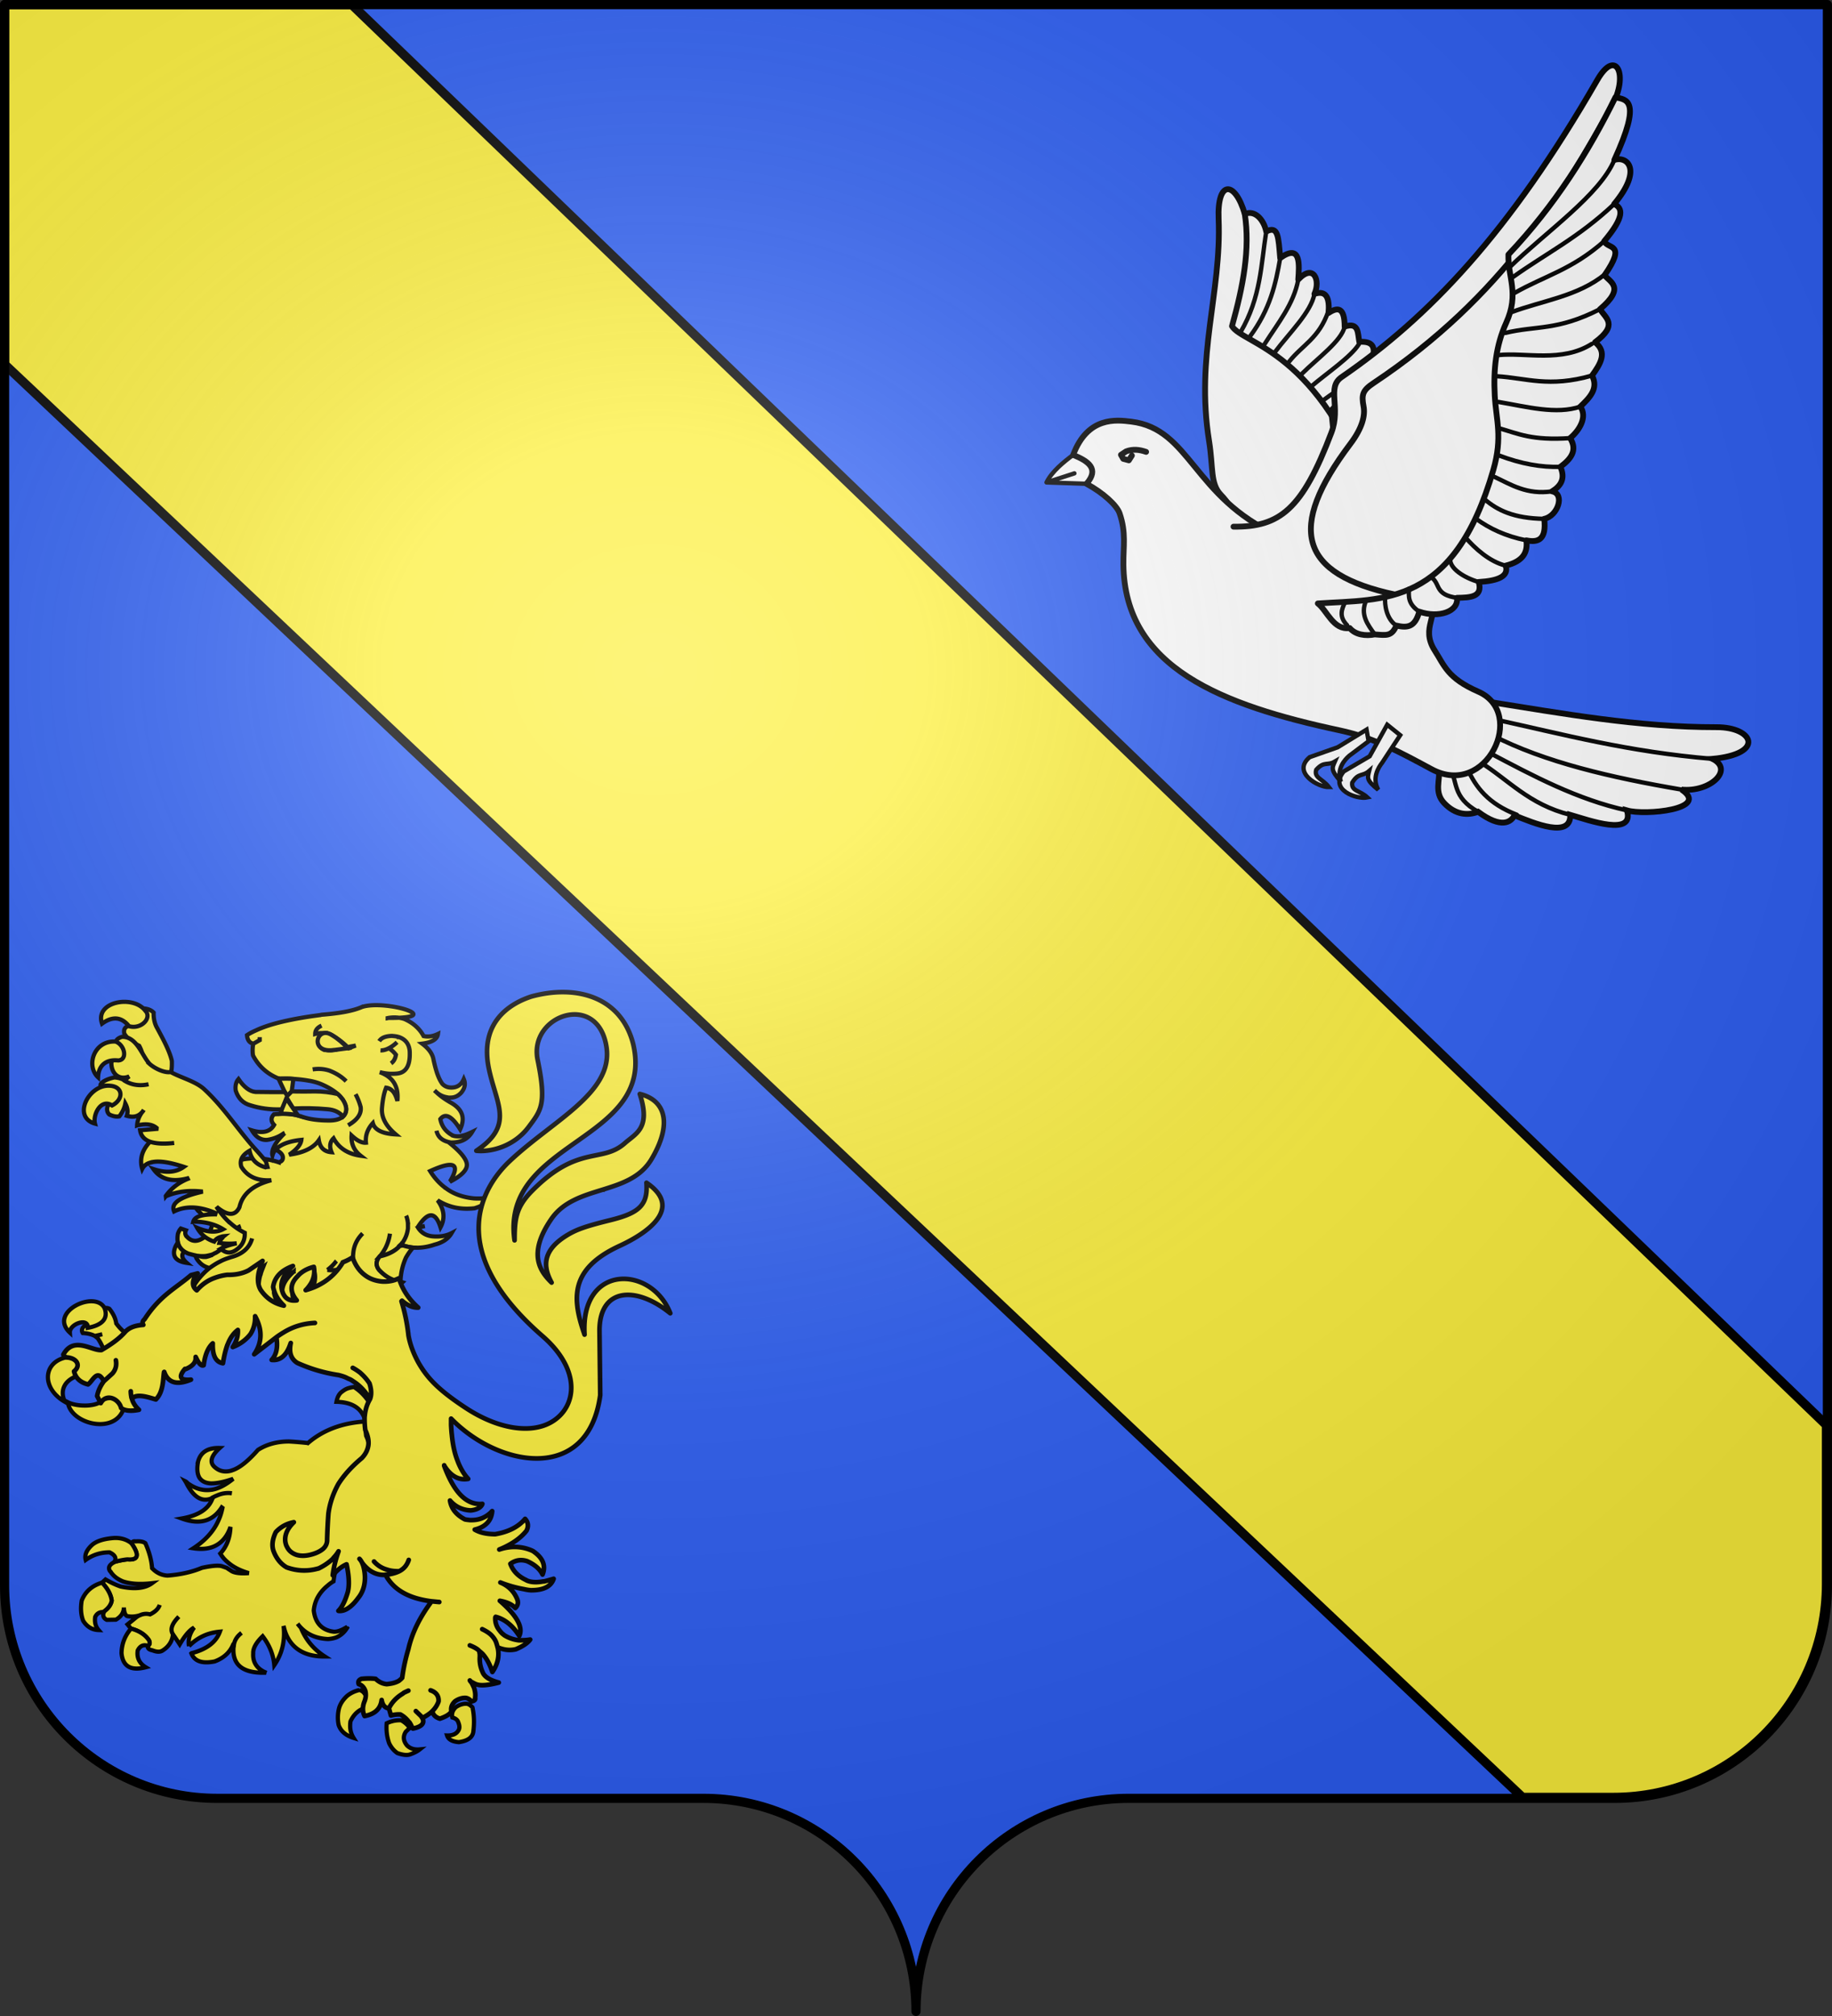 <svg xmlns="http://www.w3.org/2000/svg" xmlns:xlink="http://www.w3.org/1999/xlink" width="600.003" height="660" version="1.0"><rect width="100%" height="100%" fill="#333333" stroke="none"/><desc>Flag of Canton of Valais (Wallis)</desc><defs><radialGradient xlink:href="#a" id="b" cx="285.186" cy="200.448" r="300" fx="285.186" fy="200.448" gradientTransform="matrix(1.551 0 0 1.35 -152.894 151.099)" gradientUnits="userSpaceOnUse"/><linearGradient id="a"><stop offset="0" style="stop-color:white;stop-opacity:.314"/><stop offset=".19" style="stop-color:white;stop-opacity:.251"/><stop offset=".6" style="stop-color:#6b6b6b;stop-opacity:.125"/><stop offset="1" style="stop-color:black;stop-opacity:.125"/></linearGradient></defs><g style="display:inline"><g style="fill:#2b5df2"><g style="fill:#2b5df2;stroke:none;display:inline"><path d="M375 860.862c0-38.504 31.203-69.753 69.65-69.753h159.2c38.447 0 69.65-31.25 69.65-69.754V203.862h-597v517.493c0 38.504 31.203 69.754 69.65 69.754h159.2c38.447 0 69.65 31.25 69.65 69.753" style="fill:#2b5df2;fill-opacity:1;fill-rule:nonzero;stroke:none;stroke-width:3;stroke-linecap:round;stroke-linejoin:round;stroke-miterlimit:4;stroke-dasharray:none;stroke-dashoffset:0;stroke-opacity:1;display:inline" transform="translate(-75 -202.362)"/></g></g></g><g style="display:inline"><g style="fill:#fcef3c;stroke:#000;stroke-width:2.992;stroke-linejoin:round"><g style="fill:#fcef3c;stroke:#000;stroke-width:2.992;stroke-linejoin:round"><path d="M3 3v117.531L499.156 588.75h29.688c38.447 0 69.656-31.246 69.656-69.75v-51.875L116.469 3z" style="opacity:1;fill:#fcef3c;fill-opacity:1;fill-rule:evenodd;stroke:#000;stroke-width:2.992;stroke-linecap:butt;stroke-linejoin:round;stroke-miterlimit:4;stroke-dasharray:none;stroke-opacity:1;display:inline" transform="matrix(1.002 0 0 1.002 -1.508 -1.503)"/></g></g><g style="fill:#fcef3c"><g style="fill:#fcef3c;display:inline"><g style="fill:#fcef3c"><path d="M127.179 291.142c.444 2.255-.023 4.401-1.268 6.563-3.056 2.447-6.908 4.156-11.427 5.123-1.78 1.543-2.126 3.311-1.049 4.924 3.51.184 6.252.886 8.618 2.098l5.291-1.234-5.291 1.234c.66.49 1.454 1.103 2.118 1.72 2.696 4.097 4.205 7.463 4.405 10.352 2.595-.05 5.177-.603 7.615-1.781 4.99-2.99 9.46-5.968 12.88-9.429-4.59-1.924-8.434-5.245-11.79-9.833q-.714-5.268-4.928-10.467c-2.1-.964-3.78-.68-5.174.73zM195.686 399.41c-.909 4.902-.649 8.8.908 11.44.52.88 1.168 1.509 1.947 2.137 1.687 1.258 3.763 1.886 6.488 2.012 4.022 0 9.213-1.006 15.701-3.269-4.671 3.772-9.083 6.286-13.495 7.416-.779.127-1.428.379-2.076.379-4.023.628-7.786 0-11.42-1.509-1.816-.755-3.633-1.886-5.32-3.017-.519-.502-1.038-1.13-1.817-1.509.39.629.779 1.258 1.038 1.886 5.32 10.058 11.42 13.327 18.427 9.932v-.252c.778-.377 1.427-.754 2.076-1.005.26-.126.52-.252.908-.377 3.504-1.635 7.267-2.138 10.77-1.635-3.503-.503-7.266 0-10.77 1.635-.389.125-.648.25-.908.377-.649.251-1.298.628-2.076 1.005v.252c-2.466 7.669-9.862 12.572-22.06 14.709 12.717 4.651 22.19 2.011 28.548-7.92l.52.377c-.65 3.143-1.558 6.159-2.856 8.926-3.503 7.92-9.602 14.457-17.907 19.863 6.488 1.007 12.068.252 16.35-2.136 4.542-2.514 8.045-6.914 10.122-13.074-.26 7.794-2.725 14.08-7.267 18.983 1.038 1.636 2.206 3.27 3.633 4.652 1.428 1.384 2.985 2.641 4.542 3.771 3.504 2.389 7.526 4.149 12.198 5.532-5.84.377-10.122 0-12.587-1.635-.65-.378-1.038-.755-1.428-1.007h-.13c-.778-.501-1.297-.878-1.427-1.005-1.946-.755-3.244-1.13-3.893-1.383-.649-.127-1.297-.252-2.206-.252-2.595-.125-6.488.378-11.808 1.509-6.878 2.892-14.923 4.777-24.525 5.53-2.206-.125-4.153-.628-5.97-1.507q-2.724-1.32-5.06-3.772c-.39-5.407-1.947-11.441-4.802-17.852-1.557-1.131-3.893-1.508-7.007-1.257-1.427-.251-2.206.126-2.595 1.383v.377c5.45 8.046 4.542 11.693-3.114 11.065-1.817.125-4.802.628-8.824 1.634-4.153 2.012-5.32 4.273-3.634 6.788l.39.378c.26.25.389.629.648 1.006l.26.251c1.817 2.388 4.542 4.273 7.915 5.658 5.191 1.758 12.068 2.262 20.763 1.257-4.931 3.644-12.328 4.526-22.45 2.387-2.984-1.006-6.617-2.64-10.77-5.029l-2.465 2.263c4.152 4.4 6.358 8.675 6.877 12.824-.519 2.891-2.336 5.405-5.45 7.67 0 .25 0 .377-.13.501-1.038 2.515-.26 4.4 2.076 5.532l6.489-.127c3.763-2.136 5.58-5.029 5.71-8.673.129 3.644 1.037 5.657 2.465 6.159 3.244.628 6.228.25 8.953-.63 2.466-1.13 4.931-1.256 7.267-.628 3.763-1.885 5.97-4.021 6.878-6.787-.909 2.766-3.115 4.902-6.878 6.787-2.336-.628-4.801-.501-7.267.629-.778.251-1.557.755-2.335 1.257l-6.488 5.28 2.465 3.017h.13c5.71 1.51 9.992 4.274 12.717 8.298.778 1.76.648 3.017-.65 3.771l-.129.127c-.39 1.76.649 2.765 3.244 3.27 2.855 1.13 5.32 1.382 7.267.125 4.412-2.765 6.877-6.663 7.396-11.565-2.206-3.27-.908-7.417 4.153-12.572-5.06 5.155-6.359 9.302-4.153 12.572.909 1.383 2.596 3.772 4.802 7.165 3.633-6.16 7.007-10.184 10.251-11.944-3.244 4.4-4.412 8.8-3.633 13.2v.128-.127c6.098-6.16 13.365-9.555 22.06-10.308-2.726 7.543-9.473 12.572-20.114 15.337-.13 0-.13 0-.26.127 2.206 5.657 7.657 7.543 16.61 5.783 6.488-2.388 10.77-6.412 13.106-11.817l.65.126c.388-3.394 2.335-6.286 5.45-8.674-3.115 2.388-5.062 5.28-5.45 8.674-.13.503-.26.88-.26 1.383-1.038 12.699 6.488 18.732 22.449 18.356h.778c-.26-.127-.389-.127-.389-.127-.13-.25-.26-.25-.39-.25-5.839-2.641-8.823-7.166-8.434-13.327v-.252c-.13-3.52 2.076-7.543 6.748-12.069 4.93 6.412 7.656 13.326 8.305 20.618 5.71-8.299 7.785-17.6 6.618-27.91.13.378.13.63.26.88 0 .25 0 .378.129.63.39 1.506.908 3.142 1.557 4.65 4.542 10.435 13.755 15.714 27.51 15.588-8.045-5.154-13.755-12.068-17.129-20.617-.778-.755-1.557-1.76-2.336-2.765.779 1.006 1.558 2.012 2.336 2.765 4.931 5.155 11.42 7.794 19.335 8.171q3.114-.187 5.84-1.13 4.865-2.075 7.785-6.789l-.258-.251.518-.629c-.518.379-1.168.756-1.687 1.007-3.244 1.886-6.1 2.765-8.305 2.515-8.305-1.132-12.977-6.286-14.015-15.086.65-7.042 4.023-12.95 9.862-17.728 1.298-1.13 2.596-2.137 4.153-3.016v-.251l.13-.127c.648-5.155 1.946-10.812 4.152-16.972l-.13-48.02c3.893-6.161 9.343-12.323 16.74-18.481.389-.378.517-.63.778-.88 2.206-2.515 3.504-5.406 3.893-8.424.39-3.268-.39-6.787-2.206-10.686-.389-2.765-.518-5.53-.518-8.171l-.908-2.012c-16.22 1.13-29.586 6.286-40.097 15.338a244 244 0 0 0-13.495-1.132c-8.435 0-15.961 2.012-22.19 6.035-6.747 7.67-12.587 12.446-17.777 14.332-.52.125-.909.377-1.428.501-4.541 1.257-8.564.252-11.808-2.764-3.634-3.27-2.466-7.795 3.763-13.452-8.566-.258-13.627 3.01-15.443 9.674zM146.782 88.125c-3.446 1.51-4.291 2.89-3.766 6.036 2.05 3.364 5.57 6.294 10.643 8.699 2.873 5.272 3.128 9.433.576 12.494l-.081.09c7.879 3.51 23.723 23.504 22.796-1.877-1.656-7.232-6.519-15.987-10.43-23.289q-2.699-4.56-2.552-11.089c-1.559-1.69-3.954-2.646-6.613-2.903-3.888 6.077 1.32 10.19-10.573 11.84zM312.603 75.183c-6.229 2.765-15.831 4.526-28.808 5.531-.39.126-.778.126-1.038.252h-.13c-20.243 2.64-35.425 6.16-45.417 10.811-2.595 1.132-4.801 2.263-6.618 3.52.26 3.395 1.687 5.406 4.412 6.035v.126l4.672-2.64V96.68v2.138l-4.672 2.64c-.519 3.143-.519 5.909-.13 8.297 4.023 7.669 10.122 13.2 18.297 16.47h.13l.13.125c3.633-.126 7.137-.126 10.25.126 4.283.251 8.176.754 11.55 1.383h.13c3.373.628 6.228 1.508 8.823 2.64 4.542 2.011 8.305 4.274 11.16 6.788 1.428 1.258 2.595 2.64 3.634 4.023 3.114 4.903 3.244 8.926.13 12.07-.26.125-.39.25-.52.377-1.816 1.382-4.801 2.388-9.343 2.388-8.175 0-14.923-1.006-19.983-2.891-.65-.252-1.428-.377-2.206-.629-3.504-1.006-7.786-1.383-12.587-1.257-1.428.126-3.115.251-4.672.377-2.336 2.514-2.206 5.029.13 7.543-2.725 4.903-8.045 6.286-15.831 3.897 2.855 4.778 6.358 7.04 10.77 6.79 3.893-.504 8.045-1.887 11.938-4.652l.779-.378c-.26.126-.52.252-.52.63-4.022 3.896-6.617 7.542-7.785 10.685v.126c-.13 0-.13 0-.13.126-.519 1.634-.778 3.142-.389 4.525q.585-2.262 2.336-4.148c3.374-3.646 9.473-6.035 18.296-6.915-.389 3.395-3.373 6.915-8.694 10.56 10.381-1.382 17.389-4.902 21.152-10.308.908 5.406 3.893 8.171 9.083 8.548-1.687-4.023-1.168-7.417 1.428-9.931 3.763 6.914 10.121 11.189 19.333 12.446-4.671-3.646-6.877-8.423-6.488-14.458 4.024 3.772 7.396 5.406 10.251 5.155-.519-5.155 1.168-9.806 4.931-13.955 1.298 4.777 6.748 7.543 16.352 8.046-7.137-6.035-10.252-12.195-9.864-18.48.52-6.412 1.557-11.315 2.985-14.835 3.893.502 6.488 3.52 8.045 9.428 1.038-10.308-3.113-17.097-12.587-20.492 2.727.629 5.45 1.132 8.045 1.132 1.687 0 3.245 0 4.932-.252 5.45-.754 8.434-5.28 8.434-13.577 0-1.634 0-3.143-.39-4.4v-.126c-.907-3.772-3.243-6.286-6.877-7.669-.13-.126-.389-.126-.519-.126 0-.125-.258-.125-.258-.125-.78-.252-1.429-.377-2.337-.503-.649-.126-1.427-.126-2.205-.252-4.541.126-7.656 1.258-9.214 3.772 1.557-2.514 4.673-3.646 9.214-3.772.779.126 1.556.126 2.205.252.908.126 1.557.251 2.337.503 0 0 .258 0 .258.125.131 0 .391 0 .52.126 3.633 1.383 5.969 3.897 6.877 7.669v.126c.39 1.257.39 2.766.39 4.4 0 8.297-2.985 12.823-8.435 13.577-1.687.252-3.245.252-4.932.252-2.595 0-5.32-.503-8.045-1.132 9.474 3.395 13.625 10.184 12.587 20.492-1.557-5.908-4.152-8.926-8.045-9.428-1.428 3.52-2.464 8.423-2.985 14.834-.389 6.286 2.727 12.446 9.864 18.48-9.603-.502-15.054-3.268-16.352-8.045-3.762 4.149-5.45 8.8-4.93 13.955-2.856.251-6.23-1.383-10.252-5.155-.39 6.035 1.817 10.812 6.488 14.458-9.213-1.257-15.572-5.532-19.333-12.446-2.596 2.514-3.115 5.908-1.428 9.931-5.19-.377-8.175-3.142-9.083-8.548-3.763 5.406-10.77 8.926-21.152 10.309 5.32-3.646 8.305-7.166 8.694-10.56-8.823.88-14.922 3.268-18.296 6.914 3.114 1.634 4.801 3.394 5.06 5.154.26 2.137-.778 3.395-2.984 3.897a44 44 0 0 0-5.45-1.508c-6.618-1.509-13.106-1.635-19.594-.629-.26 0-.39 0-.52.126-.518 0-1.038 0-1.427.126-6.358-2.515-9.473-6.79-9.862-12.824-5.45 2.389-8.045 5.91-7.267 10.686 3.504 7.544 10.122 11.315 20.114 11.692h.649-.65q-20.048 3.206-24.914 16.972c-3.763 6.035-9.213 5.406-16.22-1.886.389 1.006 1.038 2.138 1.557 3.018 1.817 3.268 3.893 6.16 6.099 8.8h.13a45.6 45.6 0 0 0 9.991 8.549c-.13-4.652 1.428-8.298 4.672-11.063-3.244 2.765-4.801 6.411-4.672 11.063-.389 4.903-2.595 8.549-6.747 11.063-4.153 2.64-7.656 2.389-10.641-.377-.39-.377-.649-.755-1.038-1.006-.908-1.257-1.168-2.64-.39-4.274l-3.633-1.258c-.908 1.006-1.557 2.263-2.076 3.772-.39 2.389-.39 4.526 0 6.286.649 2.766 2.206 4.777 4.542 6.412a26 26 0 0 0 3.244 1.508c1.557.377 3.114.88 4.542 1.132.26.125.648.125.908.25.649.127 1.427.127 2.206.251 1.687.127 3.374.127 5.06-.125 1.169-.252 2.466-.503 3.764-.88.26-.126.519-.252.778-.252.65-.377 1.168-.754 1.947-1.006 1.557-.88 3.244-2.011 4.671-3.394 2.077-2.012 3.763-4.4 5.32-7.417 2.077-4.275 4.672-7.04 7.916-8.298-3.244 1.257-5.84 4.023-7.915 8.298-1.558 3.017-3.244 5.405-5.32 7.417-1.428 1.384-3.115 2.514-4.672 3.394-.779.252-1.298.629-1.947 1.006-.26 0-.519.127-.778.251l-.26.378a21.4 21.4 0 0 1-3.374 1.131c-.26.126-.519.126-.519.126-1.687.127-3.244 0-4.671-.629-.779-.125-1.557-.125-2.206-.251-.26-.126-.649-.126-.908-.25.13.125.13.377.26.501 0 .252.259.629.388.88 0 .126.13.377.26.503 0 .126 0 .25.13.377 2.206 3.645 5.32 5.909 9.213 6.788 2.465-1.759 4.93-3.393 7.786-4.777 2.335-1.258 4.93-2.138 7.656-3.016 8.045-2.138 13.106-6.538 14.923-13.328-1.817 6.789-6.878 11.19-14.923 13.328-2.725.878-5.32 1.758-7.656 3.016-2.855 1.384-5.32 3.017-7.786 4.777-2.855 2.264-5.45 4.903-7.916 7.921-.908 1.13-1.687 2.263-2.465 3.393-1.557 3.646-.909 6.665 1.816 8.675 3.634-4.149 7.916-7.166 12.977-8.926a39.2 39.2 0 0 1 8.824-2.137h.13c5.839.126 10.9-1.006 15.052-3.143l9.992-6.789c-.779 2.013-1.557 3.772-1.947 5.532l-.13.125c-1.816 6.16-1.557 11.064.65 14.96 4.152 6.16 9.732 9.807 16.61 11.315l-.13-.127c-1.039-1.005-2.077-2.135-2.855-3.142-.13-.126-.39-.378-.39-.502a22.8 22.8 0 0 1-4.282-9.556c1.038-7.04 5.84-11.943 14.144-14.96.39-.126.779-.25 1.038-.376-.259.125-.648.25-1.038.377a29 29 0 0 0-2.854 2.766q-7.203 7.73-4.672 15.463c.13.251.13.377.26.754.389 1.006.908 1.886 1.557 2.766 1.946 2.389 4.671 3.269 8.434 2.766-4.93-5.909-4.93-11.442.26-16.846.908-1.006 1.817-2.012 2.855-2.766 2.595-2.012 5.58-3.393 9.083-4.273.779 4.023.13 8.044-2.076 11.816-1.038 1.636-2.206 3.27-3.763 4.779a56 56 0 0 0 6.488-2.265c8.435-3.644 14.923-9.302 19.724-16.972.13-.25.26-.377.26-.628-.13.127-.39.127-.39.251h-.13c-3.763 1.132-7.396 1.635-11.03 1.132h-.13.13q3.504-2.64 5.84-5.658c.26-.251.39-.502.649-.755a22.687 22.687 0 0 1 0 0c-.26.251-.39.503-.649.755q-2.336 3.018-5.84 5.658h-.13.13c3.634.501 7.267 0 11.03-1.132h.13c0-.125.26-.125.39-.251a36.5 36.5 0 0 0 7.005-3.52c-.258-2.263-.389-4.4-.13-6.663.39-5.532 2.596-10.31 6.748-14.458-4.152 4.149-6.358 8.926-6.747 14.458-.26 2.263-.13 4.4.13 6.663 1.816 5.28 4.541 9.303 8.176 12.194 3.502 2.892 7.655 4.526 12.845 5.03 4.542.25 8.566-.504 11.938-2.264.13-.127.39-.251.65-.377h.129c0-.127.26-.251.39-.378.259-.126.78-.378.908-.502-.39-.127-.907-.251-1.428-.377-5.969-1.007-10.9-3.772-15.312-8.55-2.465-3.143-2.206-6.286.518-9.555 1.557-1.76 2.726-3.646 3.893-5.657 1.688-3.269 2.855-6.789 3.375-10.56-.52 3.771-1.687 7.291-3.375 10.56-1.167 2.011-2.336 3.897-3.893 5.657 6.358-1.383 11.03-3.897 14.274-7.417.26-.25.519-.629.78-.879l.13-.127c.13-.251.389-.502.519-.754h.13-.13l.26-.252c2.204-3.017 3.501-6.16 4.022-9.68.13-.503.13-.88.13-1.383v-1.131c0-1.006 0-2.012-.13-3.018q-.195 0 0 0c-.26-1.508-.52-3.017-1.168-4.4.649 1.383.908 2.892 1.168 4.4q-.195 0 0 0c.13 1.006.13 2.012.13 3.018v1.132c0 .502 0 .88-.13 1.382-.52 3.52-1.817 6.663-4.023 9.68-.13.126-.13.126-.13.252h-.13c-.132.251-.39.501-.52.754l-.13.127c.13.126.26.126.39.126.39.125.778.377 1.168.377 2.204.755 4.671 1.257 7.137 1.509 4.93.377 9.99-.252 15.44-2.138 5.58-1.383 9.733-4.148 12.068-8.171-3.893 2.011-8.564 2.765-13.755 2.263-4.541-.503-7.915-2.515-10.251-6.286l.26-.126h.13-.127l-.26.126 4.933-1.006-4.283.88-.259-.88c7.006-10.56 12.197-10.183 15.702.88 3.374-6.286 2.725-12.698-2.076-19.235 7.785 4.903 16.478 6.789 26.342 5.657 6.747-2.011 11.16-5.28 13.365-9.429-2.855 2.012-7.396 2.766-13.755 2.39-7.785-.755-14.664-3.144-20.244-7.418-.26 0-.39-.126-.39-.252-4.152-3.143-7.655-7.04-10.64-11.817 17.129-7.795 21.8-5.28 14.144 7.417 0 .126 0 .126-.13.252 8.045-4.15 12.197-8.172 12.197-12.07s-4.412-9.428-13.236-16.343c-4.801-1.257-7.526-3.897-8.435-8.046.909 4.149 3.634 6.79 8.435 8.046.78.126 1.429.377 2.206.377q10.317 0 14.793-7.543c-2.595 1.258-4.932 2.263-7.007 2.64-.13 0-.13 0-.13.126h-.26c-.259.126-.518.126-.518.252-2.207.251-4.153.125-5.709-.378 0-.125-.13-.125-.26-.125-4.672-2.515-7.785-6.286-8.823-11.692 3.502-4.526 8.303-2.137 14.143 7.292 3.763-8.046 1.687-14.207-6.357-18.858-4.673-2.64-8.305-5.28-11.03-8.046l-.26-.126c-.26-.251-.39-.503-.649-.754.26.251.39.503.65.754l.259.126c2.204 2.137 4.8 3.52 7.786 4.023.907.251 1.946.377 2.853.251 2.986 0 5.45-1.257 7.528-3.52 2.595-3.143 3.244-6.286 1.815-9.68-1.687 3.897-4.542 5.909-8.304 6.034-2.985.126-5.19-.754-7.007-2.64-.519-.754-1.038-1.508-1.427-2.263-1.947-3.52-3.504-8.548-4.933-15.337-.778-4.023-3.502-7.67-8.044-11.063 7.006-.88 10.77-3.143 11.289-6.915-3.374 1.634-6.747 2.263-10.25 1.509-2.855-5.28-7.397-9.43-13.757-12.195q-5.254-1.697-11.288-.754c-.649.125-1.429.377-2.077.377.648 0 1.428-.252 2.077-.377 42.467.38-2.246-13.264-18.945-7.792zm18.686 29.67c-2.078 1.005-4.024 1.382-5.45 1.256 1.427.126 3.373-.251 5.45-1.257.26-.126.389-.251.517-.251 1.947-1.006 3.893-2.389 5.84-4.275-1.947 1.886-3.893 3.269-5.84 4.275 1.947 1.257 3.504 2.64 5.061 4.651-.519 2.892-1.557 4.778-3.504 6.16 1.947-1.382 2.985-3.268 3.504-6.16-1.557-2.011-3.114-3.394-5.06-4.651-.13 0-.259.125-.518.251zm-46.715-11.064c1.946 0 3.633.251 5.45.88.26.126.649.377 1.038.503q7.007 4.149 12.068 9.429l5.06-1.886-3.819.683-11.492 2.46c-.52 0-.909 0-1.298.126a17.5 17.5 0 0 1-3.633 0c-.65-.126-1.428-.126-2.077-.126-2.595-1.132-4.022-2.892-4.282-5.406-.39-2.389.649-4.652 2.985-6.663h-1.557c-1.168.126-2.466.251-3.764.629 0-2.515 1.428-4.526 4.542-5.91-3.114 1.384-4.542 3.395-4.542 5.91 1.298-.378 2.596-.503 3.764-.629zm27.12 52.802c-.778-3.018-1.946-6.035-3.633-9.178 1.687 3.143 2.855 6.16 3.633 9.178.65 4.777-2.335 9.177-8.952 12.949 6.617-3.772 9.601-8.172 8.952-12.95zm-10.38-18.481c-3.375-3.394-7.397-5.783-11.939-7.543-3.893-1.257-7.786-1.509-11.938-.88 4.152-.629 8.045-.377 11.938.88 4.542 1.76 8.564 4.149 11.938 7.543z" style="fill:#fcef3c;fill-opacity:1;stroke:#000;stroke-width:3;stroke-miterlimit:4;stroke-dasharray:none;stroke-opacity:1" transform="matrix(.459 0 0 .459 -24.944 295.16)"/><path d="M291.581 105.984c.39-.126.779-.126 1.298-.126l9.63-1.257c-3.374-3.52-6.776-6.663-11.447-9.43-10.63-6.862-16.138 12.526.519 10.813zM262.514 135.402l1.168-8.926c-3.114-.252-6.618-.252-10.251-.126l-.13-.126h-.13v.252l4.412 9.429 1.817 2.64z" style="fill:#fcef3c;fill-opacity:1;stroke:#000;stroke-width:3;stroke-miterlimit:4;stroke-dasharray:none;stroke-opacity:1" transform="matrix(.459 0 0 .459 -24.944 295.16)"/><path d="m259.242 140.43 4.31 7.166c8.045-.377 16.09-.251 24.396.503 4.93.377 8.694 2.137 11.16 5.28 3.114-3.143 2.984-7.166-.13-12.069-1.039-1.382-2.206-2.765-3.634-4.023-5.45-1.257-10.9-1.885-16.22-1.885-5.19.125-10.64.125-16.61 0l-3.114 3.143-1.817-2.64c-7.397 0-14.404 0-21.022-.126-4.152-.377-8.175-3.52-12.068-9.178-1.816 2.138-2.465 5.03-1.946 8.298 1.816 5.531 5.32 9.052 10.51 10.434 6.878 2.138 14.015 3.143 21.671 2.892.26-.126.52-.126.779-.126z" style="fill:#fcef3c;fill-opacity:1;stroke:#000;stroke-width:3;stroke-miterlimit:4;stroke-dasharray:none;stroke-opacity:1" transform="matrix(.459 0 0 .459 -24.944 295.16)"/><path d="m263.552 147.596-4.93-7.166-3.115 7.67-1.038 3.268c4.8-.126 9.083.251 12.587 1.257zM157.708 77.443c-8.984-11.074-35.91-5.962-30.557 9.627 7.947-5.81 14.328-4.403 19.195 1.78 8.735 2.647 17.066-6.101 11.362-11.407zM161.067 115.733c-5.62-6.11-8.968-19.436-19.675-19.27-3.08 1.036-4.355 2.291-4.202 4.11-.111.058-.111.058-.04.166 5.037 3.744 9.474 11.969-.227 11.22-2.23-.131-2.838 1.331-3.117 3.248-.04 7.364 5.424 12.586 12.764 9.494-1.197.858-2.13 1.838-3.383 2.828-.13.013-.13.013-.114.138 5.085 3.178 10.8 4.019 17.288 2.636-6.488 1.383-12.203.542-17.288-2.636-.015-.125-.015-.125.114-.138-1.7-1.1-4.144-1.877-7.172-2.092-3.567.723-6.428 1.883-8.469 3.344-1.055.987-1.51 1.536-1.45 2.036-.083.388.335.6 1.01.788 3.711-.61 6.527.004 8.462 1.968 2.354 4.326 1.019 8.374-4.179 11.783-1.115 2.636-.713 4.874.92 6.487 2.633 1.264 5.046 1.79 7.21 1.33 2.359-3.136 3.686-6.172 4.24-9.134 1.685 3.126 2.035 6 1.064 8.75 4.47 1.34 8.037.617 10.799-2.43.47-.425.91-1.1 1.35-1.774-.44.674-.88 1.349-1.35 1.774-2.117 2.985-3.3 6.134-3.437 9.308.501-.174 1.017-.224 1.533-.274 5.343-1.146 9.623-.293 12.394 2.096l-.053.637-11.756 1.005c.616 3.987 3.03 6.663 7.128 8.165 4.083 1.378 9.866 1.707 17.204.874-7.338.833-13.121.504-17.204-.874-5.797 5.996-7.617 12.493-5.605 19.381 1.16-2.261 3.187-3.847 5.85-4.483.243-.15.501-.175.76-.2.113-.137.371-.162.5-.174l.258-.025c5.1-.996 12.552.183 22.343 3.414-5.767 4.096-13.022 4.541-21.735 1.586 5.2 7.34 13.29 9.47 24.301 6.64l.175.362c-6.465 2.646-11.473 6.542-15.396 11.85l.015.126-.227.274.015.125c.114-.137.372-.162.372-.162l.129-.012c7.694-3.27 16.194-4.214 25.855-3.12-10.283 2.38-16.748 5.025-19.495 8.198-1.608 1.799-1.896 3.723-.978 5.911 8.378-4.094 18.35-3.662 29.643 1.194l-.099.263-.182.65c-9.668-.082-14.805 1.677-15.67 5.3 1.032-.099 1.95-.06 2.998-.035 7.361.43 13.326 2.259 18.267 5.324-4.902 2.621-11.087 2.205-18.525-1 2.657 4.676 6.726 8.078 12.16 9.832q1.81-2.83 5.828-3.596c-.016-.125-.016-.125.129-.012.242-.15.63-.187.887-.212-.356.287-.698.7-.91 1.1-.114.137-.357.286-.357.286-.91 1.1-1.547 2.299-1.813 3.336a17 17 0 0 0 1.336.25c.144.114.273.101.402.089 3.172.327 6.701.366 10.572-.006-4.713.959-8.477 2.206-11.406 3.879.417.213.721.563 1.154.9 3.301 2.465 6.815 2.38 10.624-.642 3.825-2.897 5.577-6.733 5.371-11.645a47.3 47.3 0 0 1-10.967-7.543l-.13.012c-2.512-2.414-4.926-5.09-7.127-8.166-.622-.825-1.404-1.888-1.913-2.85 7.848 6.579 13.343 6.682 16.355.323q3.173-14.152 22.718-19.257c-9.98.58-17.015-2.536-21.41-9.7-1.352-4.675.802-8.423 5.932-11.32 1.116 5.963 4.73 9.915 11.355 11.806.372-.162.888-.212 1.404-.261l-1.147-4.063c-2.763-3.401-5.784-6.777-8.645-9.916-11.796-13.28-21.337-28.445-35.022-41.165-6.087-5.873-16.69-8.362-24.243-12.565-4.212.784-11.116-2.305-15.07-5.844z" style="fill:#fcef3c;fill-opacity:1;stroke:#000;stroke-width:3;stroke-miterlimit:4;stroke-dasharray:none;stroke-opacity:1" transform="matrix(.459 0 0 .459 -24.944 295.16)"/><path d="M136.753 99.843c-15.45-.835-21.207 17.269-12.433 25.498.263-7.723 4.886-13.017 14.376-12.034 6.833-.285 4.791-11.14-1.943-13.464zM131.711 131.333c-14.6-.069-25.7 22.534-9.602 27.03-1.631-6.123 4.1-18.177 12.197-12.95 8.66-4.364 8.037-14.15-2.595-14.08zM185.824 249.68c-2.336-1.635-3.893-3.645-4.542-6.412-1.427 1.759-2.336 3.897-2.725 6.159-.52 4.651 2.465 7.293 9.083 8.299-3.633-3.143-4.152-5.784-1.816-8.046zM128.982 290.07c-6.552-13.345-40.51 2.684-24.785 17.349-.42-5.927 13.119-11.172 12.847-3.395 8.652-1.6 15.029-5.678 11.938-13.955zM102.055 325.019c-17.217 3.234-18.31 22.107-1.392 31.784-4.23-8.914.628-16.384 10.55-18.948 8.042-7.457-.295-11.645-9.158-12.836zM126.845 355.603c6.631-3.686 19.3.056 15.422 6.86-6.866 17.912-37.721 9.836-39.51-5.379 7.39 3.796 22.369 2.89 24.088-1.481zM344.005 253.954a45 45 0 0 1 5.061-7.166c-2.465-.251-4.932-.754-7.137-1.509l-2.337.378c-3.244 3.52-7.915 6.035-14.274 7.417-2.725 3.269-2.984 6.412-.518 9.555 4.411 4.778 9.343 7.543 15.313 8.55a44.1 44.1 0 0 1 3.892-17.225zM302.092 347.363c-1.557.628-2.595 1.382-3.763 2.263q-2.92 2.075-3.893 7.165c11.419.252 18.298 4.778 20.632 13.704.13.125.13.125.13.377.39-4.275 1.557-8.046 3.633-11.692-.13-.127 0-.251.131-.251-3.375-5.532-7.268-9.68-12.068-12.7-1.818.254-3.375.63-4.802 1.134zM310.916 562.34c-3.374.755-6.359 2.138-8.954 4.275-2.855 2.64-4.801 5.53-5.708 8.8a26.6 26.6 0 0 0-.26 11.944c1.557 4.4 5.061 7.416 10.64 9.177-2.205-3.52-2.854-7.292-2.205-11.817 2.206-4.778 5.58-8.045 10.251-9.555.13-.252.258-.377.39-.629.908-2.388 1.166-4.777.517-7.417-.908-2.514-2.465-4.149-4.671-4.777zM340.632 583.964a20.6 20.6 0 0 0-6.748.755 21.5 21.5 0 0 0-3.633 1.384c-.39 4.901.13 9.679 1.816 14.33 1.429 2.892 3.375 5.28 5.84 6.915 4.282 1.508 7.526 1.76 9.863.628 2.725-1.005 4.671-2.137 6.097-3.268-3.892.377-6.877-.629-9.083-2.766-2.725-3.269-2.984-6.537-.907-9.806l2.076-2.013.909-.628c-1.559-2.136-3.505-4.022-6.23-5.53zM391.37 574.661c-1.428-1.634-2.985-2.514-4.543-2.514-2.465 0-4.93.88-7.137 2.388-2.335 2.138-3.244 4.652-2.595 7.416 2.336.63 3.763 1.76 4.282 3.522.78 1.886 1.038 3.644.39 5.154-1.428 2.892-4.152 4.275-8.435 4.149.908 2.891 3.763 4.4 8.435 4.777 6.747-1.005 10.123-3.644 10.38-8.171.65-5.406.52-10.937-.648-16.47 0-.125 0-.125-.13-.25zM136.514 470.818c4.022-1.006 7.007-1.509 8.824-1.635 7.656.63 8.564-3.017 3.114-11.064l-.26-.25c-.13 0-.13-.252-.13-.252-3.503-2.765-7.915-4.023-12.976-3.645-7.526.628-12.717 2.514-15.571 5.405-3.504 3.395-4.931 6.79-4.023 10.185 5.06-3.646 10.77-5.406 16.999-5.406 4.023 1.886 5.19 4.273 3.374 6.915l1.946-.756c-.519.126-.908.377-1.297.503zM127.17 485.778c-7.266 2.137-12.067 6.538-14.533 12.824-.908 5.531-.519 10.308 1.038 14.331 2.725 4.4 6.488 6.538 11.03 6.663-2.076-2.388-2.984-5.405-2.465-9.303 1.168-2.514 3.244-3.771 6.228-3.52.13-.125.13-.251.13-.501 3.114-2.265 4.931-4.779 5.45-7.67-.519-4.15-2.725-8.424-6.877-12.824zM147.933 518.59h-.13c-4.412 5.155-6.618 10.938-6.748 17.474.909 9.43 6.618 12.824 17.259 10.058-4.542-2.765-6.488-6.788-5.71-11.943 1.557-3.143 3.893-4.4 7.137-3.394h.13c0-.127 0-.127.13-.127 1.297-.754 1.427-2.011.649-3.771-2.725-4.022-7.008-6.788-12.717-8.296zM484.54 206.432l-.13.378z" style="fill:#fcef3c;fill-opacity:1;stroke:#000;stroke-width:3;stroke-miterlimit:4;stroke-dasharray:none;stroke-opacity:1" transform="matrix(.459 0 0 .459 -24.944 295.16)"/></g></g></g><path d="M-167.854 34.297c-.48 3.922 1.793 8.025-1.83 11.817-3.893 4.074-8.127 4.32-11.659 2.963-8.1 6.01-11.43 3.515-12.533 1.23-6.892 2.775-19.509 8.06-19.244-.177-6.55 1.914-22.25 7.58-19.542-1.525-6.254 1.823-28.93-.396-18.816-7.176-9.787 1.023-18.235-6.788-10.702-10.586-18.269-1.745-14.122-10.936-1.419-10.915 27.056.046 53.129-4.727 79.303-8.861z" style="fill:#fff;fill-opacity:1;fill-rule:nonzero;stroke:#000;stroke-width:2;stroke-opacity:1" transform="matrix(-.95 0 0 .95 311.815 219.138)"/><path d="M-262.18 30.843c29.144-2.413 51.46-8.44 75.305-13.657M-251.478 41.429c24.216-4.135 47.118-9.394 65.258-18.73M-232.662 48.605c17.144-3.758 32.34-11.885 47.571-19.932M-213.12 50.13c14.352-3.571 21.268-12.1 31.492-18.424M-194.715 50.104c9.876-3.788 14.143-9.468 17.017-15.778M-181.343 49.077c9.099-5.142 6.9-10.275 9.833-15.412" style="fill:none;stroke:#000;stroke-width:1.5;stroke-linecap:round;stroke-linejoin:round;stroke-miterlimit:4;stroke-dasharray:none;stroke-opacity:1" transform="matrix(-.95 0 0 .95 311.815 219.138)"/><path d="m-41.23-63.667 14.556-.49-10.155-3.304 10.155 3.304c-1.98-4.052-6.49-7.634-9.702-10.01l-10.177-.592-2.306 4.986z" style="fill:#fff;stroke:#000;stroke-width:1.575;stroke-linecap:round;stroke-linejoin:round;stroke-miterlimit:4;stroke-dasharray:none;stroke-opacity:1" transform="matrix(-.9 0 0 .9 318.734 215.682)"/><path d="M-94.428-32.497c-3.118-15.546-9.418-27.364 1.781-39.058 3.705-3.868 2.564-9.193 4.048-18.511 4.72-29.652-4.343-50.994-3.293-76.565.551-13.418-5.658-13.215-9.03-1.647L-170.834-43l45.612 33.623 26.78-23.826z" style="fill:#fff;stroke:#000;stroke-width:2;stroke-linecap:round;stroke-linejoin:round;stroke-miterlimit:4;stroke-dasharray:none;stroke-opacity:1" transform="matrix(-.95 0 0 .95 311.815 229.938)"/><path d="M-100.922-168.278c-1.839 12.126.522 24.65 4.418 38.628-3.763 6.303-30.496 8.31-48.245 60.42l-10.316-14.696c.374-2.42-.951-4.733 1.399-7.278.028-2.054-.122-4.13 1.608-5.966-2.693-3.343.564-4.633 1.376-6.767-1.078-3.606-1.005-6.495 2.21-7.432-.672-4.825.193-7.721 3.297-7.806-.496-2.9-.27-5.379 4.78-5.045.563-2.925.07-6.95 5.056-5.267.019-6.773 2.424-6.776 5.567-4.686-.457-5.157.732-7.96 4.849-6.58-2.156-4.65.27-10.591 5.578-4.942-.337-4.941-1.08-12.627 6.226-7.43.624-7.161.634-11.318 4.806-9.13.922-4.325 4.08-7.52 7.391-6.023" style="fill:#fff;fill-opacity:1;fill-rule:nonzero;stroke:#000;stroke-width:2;stroke-linecap:round;stroke-linejoin:round;stroke-miterlimit:4;stroke-dasharray:none;stroke-opacity:1" transform="matrix(-.95 0 0 .95 311.815 229.938)"/><path d="M-108.313-162.255c1.831 11.419 1.79 22.597 8.859 34.687M-113.12-153.126c1.503 8.767 3.421 17.587 10.438 27.06M-119.345-145.695c1.518 8.41 7.048 15.067 11.56 22.17M-124.923-140.752c1.16 6.276 8.578 13.355 13.68 20.137M-129.729-134.804c3.223 9.4 8.99 11.656 13.52 17.386M-135.339-129.487c1.053 4.938 9.215 10.787 14.78 16.303M-140.222-123.372c2.953 4.531 10.75 9.684 16.473 14.57M-145.175-119.175c2.456 6.046 11.027 10.39 17.544 15.306M-147.423-111.198c5.833 6.643 11.032 8.245 16.443 11.532M-150.682-103.937c3.91 4.288 10.365 7.117 16.785 9.966M-152.058-97.17c4.727 4.662 9.587 6.378 14.416 8.788M-153.666-91.204c7.33 5.627 9.916 6.685 13.912 9.1" style="fill:none;stroke:#000;stroke-width:1.5;stroke-linecap:round;stroke-linejoin:round;stroke-miterlimit:4;stroke-dasharray:none;stroke-opacity:1" transform="matrix(-.95 0 0 .95 311.815 229.938)"/><path d="M-36.376-74.166c-5.3-14.06-15.663-12.785-21.18-12.103-21.57 2.667-22.336 27.329-53.165 41.374L-131.712-76.6l1.413-13.763-26.381-26.386-41.32-42.795 3.07 101.923 14.37 28.938 15.013 8.32c-4.747 4.108 3.083 8.845-2.414 17.368-3.534 5.481-4.595 10.024-15.826 14.934-17.768 7.766-3.023 38.967 16.95 28.222 11.778-6.336 21.297-11.529 33.294-14.094 42.927-9.18 78.468-22.757 78.88-60.361.074-6.672-1.065-11.5 1.394-18.644.986-2.865 5.899-7.41 12.039-10.73-4.759-5.435-.742-8.207 4.854-10.5" style="fill:#fff;stroke:#000;stroke-width:2.1;stroke-linecap:round;stroke-linejoin:round;stroke-miterlimit:4;stroke-dasharray:none;stroke-opacity:1" transform="matrix(-.9 0 0 .9 318.734 215.682)"/><path d="M-62.924-75.268c2.426-.851 4.856-1.118 7.295-.174l1.854 1.236-.828 1.463-2.037.545-1.103-1.743" style="fill:none;stroke:#000;stroke-width:2.117;stroke-linecap:round;stroke-linejoin:round;stroke-miterlimit:4;stroke-dasharray:none;stroke-opacity:1" transform="matrix(-.9 0 0 .9 318.734 215.682)"/><path d="M-97.02-49.175c-15.96.192-23.717-5.939-33.758-32.419-3.328-8.776 1.727-15.528-3.488-19.108-30.054-20.632-57.665-49.451-88.19-102.43-6.462-11.215-10.969-1.67-4.945 9.098 16.824 30.074 37.024 65.343 82.106 95.379 3.764 2.508 4.205 3.96 3.428 8.038-.582 3.055.366 7.348 4.55 12.894 22.09 29.274 17.53 44.88-15.394 51.946" style="fill:#fff;fill-opacity:1;fill-rule:nonzero;stroke:#000;stroke-width:2;stroke-linecap:round;stroke-linejoin:round;stroke-miterlimit:4;stroke-dasharray:none;stroke-opacity:1" transform="matrix(-.95 0 0 .95 311.815 219.138)"/><path d="M-191.804-142.942c-16.195-17.149-27.62-35.419-36.88-54.197-3.823.865-9.234.679.36 21.577-4.368-1.425-9.902 3.215.063 15.208-3.002 1.388-3.637 4.417 3.42 12.782-1.116 2.9-7.93.467-.119 11.724-1.602 2.3-7.444 4.08 1.58 11.716-1.863 3.07-6.47 5.317 1.717 11.395-4.375 3.465-1.88 7.457 1.032 11.482-2.315 4.518.812 7.622 4.036 10.701-2.465 3.515.187 8.082 3.511 10.865-2.632 4.22-.26 7.208 3.365 9.888-1.787 4.013-.205 6.553 2.853 8.449-4.533.924-1.93 8.522 2.719 9.48-.835 7.28 2.139 8.217 6.155 7.416-.49 3.902.856 7.165 7.134 8.708-1.183 3.64 2.553 5.255 9.298 5.63-1.502 5.262 2.968 5.387 7.5 5.459-.672 4.726 6.32 7.105 12.989 4.764 1.47 5.23 3.878 5.731 7.89 4.808 1.652 3.76 3.369 3.354 7.466 3.04 3.125.63 6.674.149 8.625-2.195 5.667.842 7.765-6.003 10.993-8.476-22.678-1.526-46.854 1.238-60.498-46.004-3.284-11.37-.953-17.24-.502-25.563.495-9.14-.392-17.293-3.933-25.13-4.62-10.226-.517-15.686-.774-23.527" style="fill:#fff;stroke:#000;stroke-width:2;stroke-linecap:round;stroke-linejoin:round;stroke-miterlimit:4;stroke-dasharray:none;stroke-opacity:1" transform="matrix(-.95 0 0 .95 311.815 219.138)"/><path d="M-145.715-12.046c2.512-3.5 5.144-6.891 2.909-11.811M-136.18-15.235c2.868-2.955 1.88-5.422.714-7.866M-228.324-175.562c4.973 11.971 23.287 24.565 36.021 36.898M-228.261-160.354c12.331 11.589 23.331 16.915 34.964 25.214M-224.84-147.572c11.156 9.896 20.655 11.998 30.958 17.885M-225.154-136.207c9.34 7.654 21.494 9.069 32.436 13.168M-223.38-124.132c14.858 7.576 21.869 5.575 32.671 8.201M-220.54-112.157c10.313 6.511 22.786 2.883 32.2 3.854M-220.631-101.255c14.935 4.27 22.549.848 32.844.244M-216.595-90.554c8.23 2.824 18.404.07 28.2-1.603M-213.084-79.69c13.292.915 17.952-1.575 24.381-3.367M-209.719-69.8c6.445.234 13.493-.992 21.253-3.943M-206.866-61.352c8.745 1.315 14.36-2.425 19.74-4.916M-204.147-51.872c10.584-.15 16.154-3.027 20.418-6.614M-197.992-44.456c7.242-1.447 12.663-4.088 17.183-7.321M-190.858-35.748c5.598-1.357 10.655-6.004 13.881-9.719M-181.56-30.117c5.05-1.427 10.297-4.77 9.794-8.15M-174.06-24.66c7.336-1.013 5.826-4.36 8.31-6.654M-161.071-19.895c3.96-2.643 3.69-5.286 3.535-7.928M-153.181-15.087c3.528-2.283 4.07-7.31 3.889-9.649" style="fill:none;stroke:#000;stroke-width:1.5;stroke-linecap:round;stroke-linejoin:round;stroke-miterlimit:4;stroke-dasharray:none;stroke-opacity:1" transform="matrix(-.95 0 0 .95 311.815 219.138)"/><path d="M-134.843 40.975c5.512 6.709-4.778 10.282-8.6 9.449 2.746-2.584 5.905-2.239 5.524-5.372-2.32-3.776-3.692-2.093-6.169-4.25.652 2.588 1.048 3.329-3.308 6.832 2.388-4.331-.122-8.177-1.44-9.867l-6.552-9.988 4.732-3.804 6.378 11.482z" style="fill:#fff;fill-opacity:1;fill-rule:evenodd;stroke:#000;stroke-width:1.575;stroke-linecap:butt;stroke-linejoin:miter;stroke-miterlimit:4;stroke-dasharray:none;stroke-opacity:1" transform="matrix(-.9 0 0 .9 318.734 215.682)"/><path d="M-122.43 35.786c6.525 5.52-3.1 10.974-7.018 10.885 2.31-3.051 5.494-3.314 4.619-6.31-2.897-3.256-3.99-1.347-6.786-2.99 1.057 2.412 1.567 3.062-2.19 7.32 1.677-4.695-1.42-7.983-2.995-9.388l-7.077-5.308.73-4.235 10.495 6.416 10.222 3.61z" style="fill:#fff;fill-opacity:1;fill-rule:evenodd;stroke:#000;stroke-width:1.575;stroke-linecap:butt;stroke-linejoin:miter;stroke-miterlimit:4;stroke-dasharray:none;stroke-opacity:1" transform="matrix(-.9 0 0 .9 318.734 215.682)"/><path d="M180.111 466.725c10.183-3.51 13.933-16.865-.373-29.31-32.453-28.23-19.634-48.857-10.873-57.164 14.076-13.347 33.927-22.311 31.854-37.25-2.578-18.577-25.608-10.783-22.57 3.974 2.99 14.523 1.124 16.496-2.913 21.925-4.782 6.43-12.363 8.32-17.165 7.833 12.487-8.35 6.587-15.077 4.122-26.77-3.149-14.94 6.374-21.267 13.902-23.719 14.582-3.99 29.33-.007 33.319 15.459 7.618 32.21-43.519 31.446-38.83 64.36.032-6.713.34-10.728 5.646-16.107 15.14-15.346 22.921-9.02 30.452-15.677 3.682-3.254 8.598-4.939 4.917-16.126 8.6 2.09 10.636 9.944 3.816 21.38-7.171 12.024-24.918 8.113-32.79 19.56-7.715 11.217-3.884 16.94.095 20.8-2.856-5.207-3.023-10.43 4.741-15.3 3.26-2.043 6.297-3.115 14.46-5.132 9.197-2.273 12.444-4.771 11.865-12.247 11.74 7.899 1.427 15.948-8.815 20.672-16.541 7.63-15.509 17.448-11.46 29.047-1.45-23.256 21.879-22.805 28.074-6.994-11.352-9.192-23.34-8.356-23.178 5.975l.236 20.85c-3.917 28.955-33.265 23.668-48.841 7.662v2.135c.06 1.096.12 2.134.238 3.115.298 3.23.893 6.057 1.846 8.48.893 2.423 2.084 4.442 3.513 6-3.037.576-5.717-.923-7.8-4.27-.06-.057-.06-.057-.06-.114v-.059.173c2.56 6.923 5.656 11.02 9.467 12.173.953.288 1.965.404 3.037.288-.06.23-.179.404-.298.577-.654.866-1.845 1.384-3.513 1.558-2.738-.116-5.061-1.212-6.787-3.231.417 2.653 2.024 4.673 4.882 6.172.536.116 1.132.173 1.668.231h.535c2.322 0 4.287-.75 5.954-2.193.18-.173.298-.23.417-.346.12-.173.179-.288.358-.403-.239 3.115-2.144 5.191-5.717 6.057 1.787 1.038 3.99 1.5 6.729 1.5 4.287-.75 7.562-2.365 9.765-5.019 1.012 1.096 1.19 2.365.476 3.866-1.965 2.48-4.942 4.556-8.931 6.172 3.81-1.269 7.443-1.097 10.837.403.178.116.356.173.536.347 2.977 2.134 3.929 4.615 2.798 7.441-.894-1.846-2.62-3.289-5.062-4.384-1.965-.635-3.81-.347-5.477.865.833 2.308 2.5 4.038 5.001 5.25.12 0 .179.115.298.173 1.37.635 3.156.75 5.478.347h.298c.893-.231 1.965-.52 3.096-.866-.834 2.538-3.395 3.808-7.503 3.75a13.5 13.5 0 0 1-2.203-.347 40 40 0 0 1-7.74-2.192c2.5 1.039 4.346 2.77 5.418 5.25.536 1.154.417 2.192-.536 3.115-1.072-1.211-2.798-1.961-5.061-2.365 5.597 4.845 7.68 8.653 6.37 11.48-2.202-3.404-4.763-5.481-7.74-6.231l-.119.23c-.06 1.673.417 3.058 1.43 4.269.297.404.654.808 1.13 1.212.06 0 .06 0 .119.058l.238.23c1.37.866 2.918 1.443 4.764 1.673 0-.115 0-.115.06 0 1.072 0 2.322 0 3.691-.23-.893 1.211-2.5 2.249-4.703 3.173-1.966.46-3.93.23-5.955-.636 0-.057 0-.057-.06-.114a4.7 4.7 0 0 0-.238-.866c-.238-1.039-.775-1.904-1.548-2.77-.774-.865-1.906-1.556-3.215-2.192 1.31.636 2.44 1.327 3.215 2.193.774.865 1.31 1.73 1.548 2.77.119.288.179.576.238.865.06.057.06.057.06.114.655 2.77.06 5.48-1.727 8.077-.833-2.596-1.964-4.558-3.215-5.942a15 15 0 0 0-1.072-.923c-.476-.577-1.488-1.212-3.096-1.846 1.608.634 2.62 1.269 3.096 1.846.06.404.12.807.179 1.095v.75q-.178 2.683.893 5.02c.536 1.5 2.263 2.653 5.3 3.46-3.514.924-5.955 1.096-7.324.577a2.1 2.1 0 0 1-.536-.23c-.417-.173-.715-.404-1.131-.577-.12-.058-.18-.173-.298-.173 0-.115-.06-.173-.119-.23l-.06-.058.06.057c.059.058.12.173.12.231.118.115.237.289.356.403.298.52.537 1.04.775 1.558.06.058.06.173.119.288.297 1.039.476 2.078.297 3.173.179.577-.238.981-1.131 1.154h-.06c-.655-.75-1.37-1.154-2.084-1.154-1.13 0-2.262.404-3.275 1.096-1.071.981-1.488 2.135-1.19 3.403-.655.924-1.906 1.673-3.811 2.308-1.072-.346-1.787-.865-2.203-1.672-.06-.174-.179-.347-.179-.462l-.179-.23q1.52-1.471 2.144-3.289c.12-1.788-.774-3-2.62-3.634 1.846.634 2.739 1.846 2.62 3.634q-.625 1.818-2.144 3.288c-.773.75-1.786 1.385-2.917 2.02l-.238.172c-.059 0-.059-.115-.119-.173q-.18-.258-.357-.519l-1.668-1.615 1.668 1.615q.18.26.357.52c.06.057.06.172.119.172.834 1.673-.238 2.827-3.096 3.404l-.238-.173c-.18-.692-.536-1.27-.893-1.846-.06 0-.06-.058-.12-.058a8.6 8.6 0 0 0-2.857-2.538 9.5 9.5 0 0 0-3.097.346l-.655-2.365c.953-1.962 2.501-3.577 4.526-4.788a2.5 2.5 0 0 1 .833-.52 15 15 0 0 1 1.012-.461c-.298.115-.654.288-1.012.462a2.5 2.5 0 0 0-.833.519c-2.025 1.211-3.573 2.826-4.526 4.788h-.179c-1.13-.173-1.905-1.039-2.203-2.711-.357 2.884-2.202 4.615-5.596 5.25-.655-1.327-.715-2.885-.12-4.558.06-.115.06-.173.12-.288.416-1.096.535-2.192.237-3.404-.417-1.153-1.131-1.903-2.143-2.192q-.447-1.21.893-1.73 2.59-.261 4.644 0c1.072 1.038 2.323 1.615 3.633 1.73 1.25-.115 2.322-.345 3.156-.692.298-.115.535-.23.833-.404.417-.345.774-.634 1.072-.98.416-3.231 1.131-6.404 2.024-9.404 1.191-5.25 3.692-10.384 7.622-15.633.775.057 1.668.172 2.5.23-.832-.057-1.725-.173-2.5-.23-7.502-.923-12.563-3.808-15.124-8.711.238-.058.418-.058.655-.058h.12c1.488-.23 2.738-.577 3.75-1.096 1.608-.808 2.56-2.077 3.097-3.692-.536 1.615-1.489 2.884-3.096 3.692-1.49.058-2.859-.115-4.05-.52-1.667-.46-3.096-1.384-4.227-2.653 1.131 1.27 2.56 2.192 4.227 2.654 1.191.404 2.56.577 4.05.519-1.013.519-2.263.865-3.752 1.096h-.119c-.238 0-.417 0-.655.058-.179.058-.298.058-.417.058-2.56.057-4.823-1.097-6.728-3.346a7 7 0 0 1-.596-.808c-.238-.404-.476-.807-.774-1.096.298.289.536.692.774 1.096l.358.865c.357 1.039.595 2.366.655 3.865.06 2.712-.655 5.077-2.203 6.98-1.667 2.308-3.334 3.636-4.883 4.097-.535.115-1.071.23-1.607.115 1.19-1.153 2.203-3.23 3.037-6 .596-2.191.476-5.306-.358-9.23-1.488.635-3.037 1.847-4.525 3.577v-.058c.298-2.365.893-4.961 1.905-7.788a12.2 12.2 0 0 1-1.548 2.02c-.06.057-.119.172-.179.23-.059.115-.178.173-.238.289a18.5 18.5 0 0 1-4.525 3.057c-.06.058-.179.058-.238.058-3.454.98-6.967.808-10.301-.404-1.787-1.038-3.156-2.654-4.109-4.903-.06-.231-.179-.404-.238-.635-.536-1.788-.238-3.807.833-6 1.549-1.673 3.514-2.768 5.895-3.23-2.262 2.192-3.156 4.442-2.739 6.692.12.462.238.98.477 1.327.595 1.27 1.607 2.135 3.096 2.654 1.31.403 2.858.403 4.525 0 1.906-.461 3.275-1.154 4.228-1.961.953-.866 1.37-1.903 1.31-3.115a183 183 0 0 1 .417-8.365c.417-3.23 1.488-6.518 3.275-9.749 1.786-2.827 4.287-5.654 7.68-8.48.18-.173.24-.288.358-.404 1.012-1.154 1.608-2.48 1.787-3.865.178-1.5-.18-3.115-1.013-4.903a27 27 0 0 1-.237-3.75c0-.289 0-.635.06-.923.178-1.962.714-3.693 1.667-5.365-.06-.058 0-.116.06-.116.535-1.384.476-3.115-.179-5.134-.893-1.384-1.966-2.538-3.156-3.576-.774-.577-1.548-1.097-2.322-1.5.773.404 1.548.923 2.322 1.5 1.19 1.038 2.263 2.192 3.156 3.576.655 2.02.714 3.75.179 5.134-1.55-2.538-3.335-4.442-5.538-5.827-.477-.345-.953-.634-1.489-.807-.476-.231-.893-.461-1.37-.635-.595-.23-1.25-.403-1.905-.577a51 51 0 0 1-13.516-3.98c-2.084-1.326-2.799-3.46-2.144-6.518-.119.288-.178.518-.297.807-1.25 3.403-3.275 5.019-5.955 4.73 1.548-1.673 2.084-4.095 1.548-7.442a30 30 0 0 1 2.263-1.5c3.156-1.961 6.61-3 10.36-3.172-3.75.173-7.204 1.211-10.36 3.172-.774.462-1.548.982-2.263 1.5l-7.264 5.596c2.62-3.866 2.739-8.019.298-12.46.06 2.134-.417 4.095-1.549 5.884-1.488 1.903-3.394 3.287-5.775 4.21 1.25-1.845 1.786-3.749 1.667-5.595-1.37 1.038-2.501 2.538-3.335 4.73-.06.058-.06.173-.119.23-.595 1.674-1.072 3.636-1.429 5.943-2.382-.404-3.453-2.539-3.334-6.52-1.548 1.385-2.56 3.808-2.977 7.154-.655.346-1.49-.345-2.382-2.25l-.06-.057c0-.116-.119-.289-.178-.404v.519c-.06 1.442-1.191 2.596-3.275 3.461-.12 0-.179 0-.239-.058-2.262 2.654-1.548 3.866 1.965 3.52-4.644 1.903-7.502 1.038-8.753-2.539 0 .059 0 .059-.06.059-.356 2.364-.176 6.481-2.677 8.962-2.024-.577-5.599-1.867-7.385-.656l-.596.115c-.119-.634-.238-1.384-.238-2.134 0 .75.12 1.5.238 2.134l.06.058c.357 1.442 1.131 2.711 2.382 3.865-2.62.52-4.585.347-5.836-.577-.668-2.943-4.837-4.991-6.669-1.615l-1.19-2.307c.297-1.615 1.012-3.23 2.203-4.846l2.798-2.538c1.072-1.212 1.43-2.654 1.132-4.327.297 1.673-.06 3.115-1.132 4.327l-2.798 2.538c-2.198-4.26-3.541-.163-5.18 1.039-2.502-.635-4.05-2.02-4.586-4.27 2.394-1.972.837-4.323-2.262-4.557-.774-.173-1.132-.462-1.25-.923 3.392-6.206 9.354-1.165 12.504-1.5 2.915-1.707 5.712-3.578 7.86-6.057 1.369-1.385 3.334-2.019 5.835-2.192-.417-.52-.298-1.211.417-1.846 5.06-7.798 10.122-10.062 15.183-14.422l2.204-.577c-.417.519-.775 1.039-1.132 1.557-.714 1.673-.417 3.058.834 3.98 1.667-1.903 3.632-3.288 5.954-4.095 1.25-.462 2.62-.808 4.05-.98h.059c2.68.057 5.002-.462 6.907-1.443l4.585-3.115c-.357.923-.715 1.73-.893 2.538l-.06.058c-.833 2.826-.714 5.076.298 6.865 1.905 2.826 4.466 4.5 7.622 5.192l-.06-.059c-.476-.461-.953-.98-1.31-1.442-.06-.057-.179-.172-.179-.23a10.45 10.45 0 0 1-1.965-4.385c.477-3.23 2.68-5.48 6.49-6.864a13 13 0 0 0-1.31 1.269q-3.303 3.547-2.143 7.095c.06.116.06.174.12.347.178.461.416.865.714 1.269.893 1.096 2.143 1.5 3.87 1.269-2.262-2.711-2.262-5.25.12-7.73.416-.462.833-.923 1.31-1.27 1.19-.922 2.56-1.556 4.167-1.96.358 1.846.06 3.691-.952 5.422-.477.75-1.013 1.5-1.727 2.193a26 26 0 0 0 2.977-1.04c3.87-1.672 6.848-4.268 9.05-7.787.06-.115.12-.173.12-.289a16.8 16.8 0 0 0 3.215-1.615c.834 2.423 2.084 4.269 3.752 5.596 1.607 1.327 3.512 2.076 5.894 2.307 2.084.116 3.93-.231 5.478-1.038l.297-.058c0 .347 0 .577.06.865 1.132 3.289 3.156 6.231 6.014 8.77-1.726.057-3.513-.693-5.299-2.25l-.179.173c1.132 3.634 1.846 7.268 2.263 10.902v.116c.476 2.942 1.608 5.942 3.156 8.826 2.859 5.077 6.431 9.057 15.744 15.154s18.735 8.019 25.4 5.721z" style="fill:#fcef3c;fill-opacity:1;stroke:#000;stroke-width:1.522;stroke-linejoin:round;stroke-miterlimit:4;stroke-dasharray:none;stroke-opacity:1" transform="translate(-2.06)"/></g><g style="display:inline"><path d="M76.5 203.862v517.491c0 38.505 31.203 69.755 69.65 69.755h159.2c38.447 0 69.65 31.25 69.65 69.754 0-38.504 31.203-69.754 69.65-69.754h159.2c38.447 0 69.65-31.25 69.65-69.755v-517.49z" style="fill:url(#b);fill-opacity:1;fill-rule:evenodd;stroke:none;stroke-width:3;stroke-linecap:butt;stroke-linejoin:miter;stroke-miterlimit:4;stroke-dasharray:none;stroke-opacity:1;display:inline" transform="translate(-75 -202.362)"/></g><g style="display:inline"><path d="M302.06 658.5c0-38.504 31.203-69.753 69.65-69.753h159.2c38.446 0 69.65-31.25 69.65-69.754V1.5h-597v517.493c0 38.504 31.203 69.754 69.65 69.754h159.2c38.446 0 69.65 31.25 69.65 69.753" style="fill:none;fill-opacity:1;fill-rule:nonzero;stroke:#000;stroke-width:3;stroke-linecap:round;stroke-linejoin:round;stroke-miterlimit:4;stroke-dasharray:none;stroke-dashoffset:0;stroke-opacity:1;display:inline" transform="translate(-2.06)"/></g></svg>
